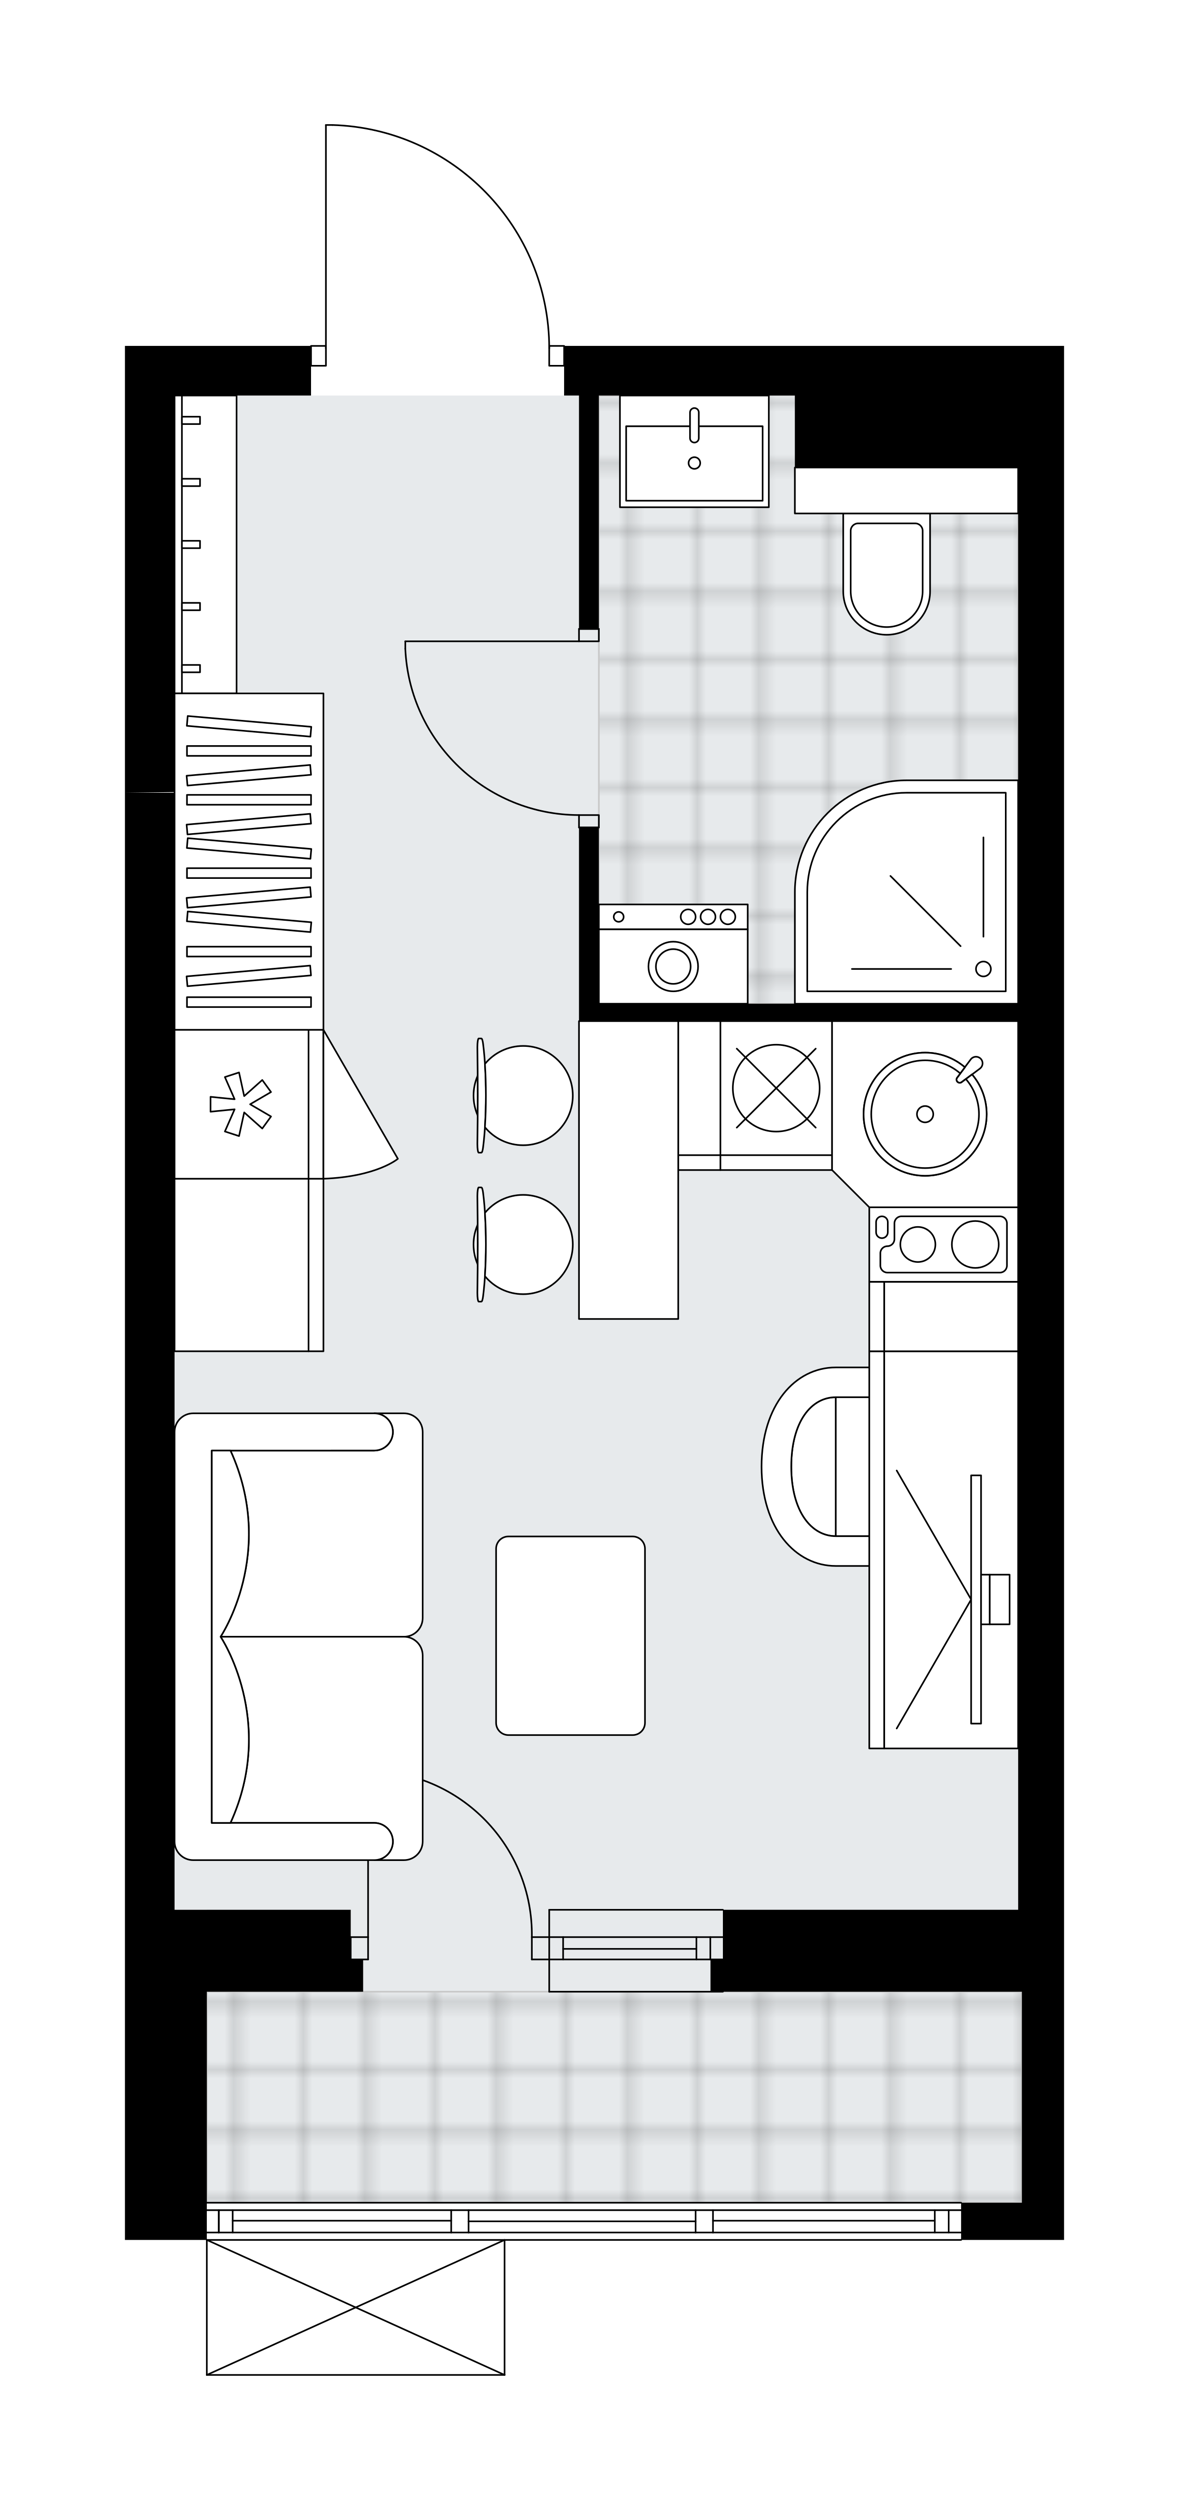 <svg xmlns="http://www.w3.org/2000/svg" xmlns:xlink="http://www.w3.org/1999/xlink" height="2000px" id="Layer_1" style="enable-background:new 0 0 951.68 2000;" version="1.1" viewBox="0 0 951.68 2000" width="951.68px" x="0px" y="0px" xml:space="preserve">
<style type="text/css">
	.st0{fill:none;}
	.st1{opacity:0.25;fill:none;stroke:#070606;stroke-width:0.4;stroke-miterlimit:10;}
	.st2{fill:#FFFFFF;}
	.st3{fill:#E7EAEC;}
	.st4{fill:url(#SVGID_1_);stroke:#C8C8C8;stroke-width:1.3;stroke-miterlimit:10;}
	
		.st5{fill:url(#SVGID_00000048474109755089877990000005060187263350343584_);stroke:#C8C8C8;stroke-width:1.3;stroke-miterlimit:10;}
	.st6{fill:none;stroke:#000000;stroke-width:1.3;stroke-linecap:round;stroke-linejoin:round;stroke-miterlimit:10;}
	.st7{fill:#FFFFFF;stroke:#000000;stroke-width:1.3;stroke-linecap:round;stroke-linejoin:round;stroke-miterlimit:10;}
	.st8{fill:none;stroke:#000000;stroke-width:1.3;stroke-linecap:round;stroke-linejoin:round;}
	.st9{fill:none;stroke:#000000;stroke-width:1.3;stroke-linecap:round;stroke-linejoin:round;stroke-dasharray:9.929,9.929;}
	.st10{fill:none;stroke:#000000;stroke-width:1.3;stroke-linecap:round;stroke-linejoin:round;stroke-dasharray:10.12,10.12;}
	.st11{font-family:'Arial-BoldMT','Arial'; font-weight:bold;}
	.st12{font-size:104.089px;}
	.st13{font-size:88.075px;}
	.st14{font-family: 'ArialMT','Arial';}
	.st15{font-size:40px;}
</style>
<pattern height="14.57" id="New_Pattern_Swatch_2" patternUnits="userSpaceOnUse" style="overflow:visible;" viewBox="7.49 -22.06 14.57 14.57" width="14.57" x="-524.03" y="-0.36">
	<g>
		<rect class="st0" height="14.57" width="14.57" x="7.49" y="-22.06" />
		<g>
			<rect class="st1" height="7.29" width="7.29" x="14.77" y="-7.49" />
		</g>
		<g>
			<rect class="st1" height="7.29" width="7.29" x="0.2" y="-7.49" />
		</g>
		<g>
			<rect class="st1" height="7.29" width="7.29" x="22.06" y="-14.77" />
		</g>
		<g>
			<rect class="st1" height="7.29" width="7.29" x="7.49" y="-14.77" />
			<rect class="st1" height="7.29" width="7.29" x="14.77" y="-22.06" />
		</g>
		<g>
			<rect class="st1" height="7.29" width="7.29" x="0.2" y="-22.06" />
		</g>
		<g>
			<rect class="st1" height="7.29" width="7.29" x="22.06" y="-29.35" />
		</g>
		<g>
			<rect class="st1" height="7.29" width="7.29" x="7.49" y="-29.35" />
		</g>
	</g>
</pattern>
<path class="st2" d="M851.68,276.73V634.2v893.67v39.72v25.82v168.81V1792h-81.77c0,0.36-0.29,0.65-0.65,0.65H404.5  V1900c0,0,0,0,0,0.01c0,0.05-0.02,0.09-0.03,0.14c-0.01,0.04-0.01,0.08-0.03,0.12c0,0,0,0.01,0,0.01c0,0.01-0.01,0.01-0.02,0.02  c-0.05,0.09-0.12,0.17-0.2,0.23c-0.02,0.02-0.04,0.03-0.07,0.04c-0.09,0.05-0.2,0.09-0.31,0.09H165.54c-0.12,0-0.22-0.04-0.31-0.09  c-0.02-0.01-0.04-0.03-0.07-0.04c-0.08-0.06-0.15-0.14-0.2-0.23c0-0.01-0.01-0.01-0.01-0.02c0,0,0-0.01,0-0.01  c-0.02-0.04-0.02-0.09-0.03-0.13c-0.01-0.04-0.02-0.08-0.03-0.12c0,0,0-0.01,0-0.01v-108H100v-25.82v-39.72v-133.06v-65.54v-119.16  V634.2v-78.44V317.88v-41.15h39.72H248.3c0-0.36,0.29-0.65,0.65-0.65h11.27V100c0-0.36,0.29-0.65,0.65-0.65h5.21c0,0,0.01,0,0.01,0  c0,0,0.01,0,0.01,0c46.92,1.39,90.76,20.7,123.46,54.38c32.08,33.04,50,76.4,50.67,122.35h11.3c0.36,0,0.65,0.29,0.65,0.65H636.2v0  h0v0h178.73v0H851.68z" id="background" />
<g id="floor">
	<polygon class="st3" points="814.94,1593.41 814.94,1527.87 814.94,1389.32 814.94,545.82 814.94,545.82 814.94,375.33    641.17,375.33 641.17,316.45 139.72,316.45 139.72,545.82 139.72,1210.12 139.72,1527.87 165.54,1527.87 165.54,1593.41    165.54,1629.54 165.54,1762.22 817.92,1762.22 817.92,1593.41  " />
	<pattern id="SVGID_1_" patternTransform="matrix(7.006 0 0 6.838 39907.508 30634.121)" xlink:href="#New_Pattern_Swatch_2">
	</pattern>
	<polygon class="st4" points="814.94,545.82 814.94,375.33 641.17,374.84 641.17,315.95 479.32,316.45 479.32,803.01 617.49,803.01    636.21,803.01 814.94,803.01 814.94,545.82  " />
	
		<pattern id="SVGID_00000028325310279895906460000013063445063499971476_" patternTransform="matrix(7.006 0 0 6.838 39907.508 30634.121)" xlink:href="#New_Pattern_Swatch_2">
	</pattern>
	
		<rect height="168.81" style="fill:url(#SVGID_00000028325310279895906460000013063445063499971476_);stroke:#C8C8C8;stroke-width:1.3;stroke-miterlimit:10;" width="652.38" x="165.54" y="1593.41" />
	<g id="LINE_00000039839981938937299460000003701909927901769641_">
		<line class="st6" x1="439.6" x2="578.61" y1="1549.72" y2="1549.72" />
	</g>
	<g id="LINE_00000062168345472694216580000001942513387764953734_">
		<line class="st6" x1="439.6" x2="578.61" y1="1567.59" y2="1567.59" />
	</g>
	<g id="LINE_00000062895133591048668250000017057824081007999672_">
		<line class="st6" x1="450.72" x2="557.42" y1="1559.15" y2="1559.15" />
	</g>
	<g id="LINE_00000181805279419669491340000014191374921468559527_">
		<line class="st6" x1="568.54" x2="568.54" y1="1549.72" y2="1567.59" />
	</g>
	<g id="LINE_00000025416568427849522530000015323221589501729921_">
		<line class="st6" x1="450.72" x2="450.72" y1="1549.72" y2="1567.59" />
	</g>
	<g id="LINE_00000121257647354301909760000008686151778980491664_">
		<line class="st6" x1="439.6" x2="578.61" y1="1527.87" y2="1527.87" />
	</g>
	<g id="LINE_00000026137308729843326370000005520268764985250971_">
		<line class="st6" x1="578.61" x2="439.6" y1="1593.41" y2="1593.41" />
	</g>
	<g id="LINE_00000132786775386479616860000003642649044012103581_">
		<line class="st6" x1="557.42" x2="557.42" y1="1549.71" y2="1567.58" />
	</g>
	<g id="LINE_00000113348251988921701390000001528201254546294417_">
		<line class="st6" x1="439.6" x2="439.6" y1="1527.87" y2="1593.41" />
	</g>
	<g id="LINE_00000002349639374042514710000000489131814261439635_">
		<line class="st6" x1="165.54" x2="769.26" y1="1762.22" y2="1762.22" />
	</g>
	<g id="LINE_00000087380391827943854640000004693459811943272124_">
		<line class="st6" x1="175.11" x2="175.11" y1="1768.17" y2="1786.05" />
	</g>
	<g id="LINE_00000097502255209681026740000004834072219400299407_">
		<line class="st6" x1="759.33" x2="759.33" y1="1768.17" y2="1786.05" />
	</g>
	<g id="LINE_00000178173463860441679020000003760092956824617647_">
		<line class="st6" x1="361.15" x2="186.23" y1="1776.61" y2="1776.61" />
	</g>
	<g id="LINE_00000111149796885579259240000009595831008717443759_">
		<line class="st6" x1="748.21" x2="570.67" y1="1776.61" y2="1776.61" />
	</g>
	<g id="LINE_00000153703730966061169700000008905803261539313847_">
		<line class="st6" x1="748.21" x2="748.21" y1="1786.05" y2="1768.17" />
	</g>
	<g id="LINE_00000170271357995735077370000002154252801612435872_">
		<line class="st6" x1="175.11" x2="175.11" y1="1768.17" y2="1786.05" />
	</g>
	<g id="LINE_00000021828848370801493690000007931767563674096819_">
		<line class="st6" x1="186.23" x2="186.23" y1="1786.05" y2="1768.17" />
	</g>
	<g id="LINE_00000143607643420951530280000017207621252367323532_">
		<line class="st6" x1="375.05" x2="375.05" y1="1768.17" y2="1786.05" />
	</g>
	<g id="LINE_00000101800784596416682570000003627608904342622338_">
		<line class="st6" x1="375.05" x2="361.15" y1="1786.05" y2="1786.05" />
	</g>
	<g id="LINE_00000084501104426338356770000018173094388414717837_">
		<line class="st6" x1="361.15" x2="361.15" y1="1786.05" y2="1768.17" />
	</g>
	<g id="LINE_00000023991282376128862820000008493628466088812457_">
		<line class="st6" x1="361.15" x2="375.05" y1="1768.17" y2="1768.17" />
	</g>
	<g id="LINE_00000098191416668262985440000010185524193269417653_">
		<line class="st6" x1="769.26" x2="165.54" y1="1792" y2="1792" />
	</g>
	<g id="LINE_00000082329466404923728510000014490832592050982797_">
		<line class="st6" x1="570.67" x2="570.67" y1="1768.17" y2="1786.05" />
	</g>
	<g id="LINE_00000153668243304837137450000012750001599396457142_">
		<line class="st6" x1="570.67" x2="556.77" y1="1786.05" y2="1786.05" />
	</g>
	<g id="LINE_00000115487054177358104480000014585613017553088649_">
		<line class="st6" x1="556.77" x2="556.77" y1="1786.05" y2="1768.17" />
	</g>
	<g id="LINE_00000181771688855496045380000010567459979330674822_">
		<line class="st6" x1="556.77" x2="570.67" y1="1768.17" y2="1768.17" />
	</g>
	<g id="LINE_00000064336011703409352300000011262776996703362743_">
		<line class="st6" x1="556.77" x2="375.05" y1="1777.11" y2="1777.11" />
	</g>
	<g id="LWPOLYLINE_00000011002154697125760420000016277616384810033582_">
		<line class="st6" x1="570.67" x2="769.26" y1="1768.17" y2="1768.17" />
	</g>
	<g id="LWPOLYLINE_00000085948544373941483350000005300859618390897832_">
		<line class="st6" x1="556.77" x2="375.05" y1="1768.17" y2="1768.17" />
	</g>
	<g id="LWPOLYLINE_00000024698180113238093210000004282352134093317253_">
		<line class="st6" x1="361.15" x2="165.54" y1="1768.17" y2="1768.17" />
	</g>
	<g id="LWPOLYLINE_00000165215381095658211400000002808659852374134461_">
		<line class="st6" x1="570.67" x2="769.26" y1="1786.05" y2="1786.05" />
	</g>
	<g id="LWPOLYLINE_00000002385661457468909810000017904002709263668902_">
		<line class="st6" x1="556.77" x2="375.05" y1="1786.05" y2="1786.05" />
	</g>
	<g id="LWPOLYLINE_00000057135102599655385260000015798857078439774105_">
		<line class="st6" x1="361.15" x2="165.54" y1="1786.05" y2="1786.05" />
	</g>
	<g id="LWPOLYLINE_00000154403998120709676950000009439380243490632064_">
		<rect class="st6" height="15.89" width="11.92" x="439.6" y="276.73" />
	</g>
	<g id="LWPOLYLINE_00000003084608065260683890000013919603396373282439_">
		<rect class="st6" height="15.89" width="11.92" x="248.95" y="276.73" />
	</g>
	<g id="LWPOLYLINE_00000016074457633402574200000017976734178844040838_">
		<path class="st6" d="M266.07,100c96.65,2.86,173.52,82.04,173.53,178.73" />
	</g>
	<g id="LINE_00000094620267568669175380000006847728200904535481_">
		<line class="st6" x1="260.86" x2="260.86" y1="278.73" y2="100" />
	</g>
	<g id="LINE_00000031171173058126292980000011917631633318882459_">
		<line class="st6" x1="260.86" x2="266.07" y1="100" y2="100" />
	</g>
	<g id="LWPOLYLINE_00000139289670059473766550000010510569514672754568_">
		<rect class="st6" height="9.93" width="15.89" x="463.43" y="503.13" />
	</g>
	<g id="LWPOLYLINE_00000086678042855182978000000012368317085352848563_">
		<rect class="st6" height="9.93" width="15.89" x="463.43" y="652.07" />
	</g>
	<g id="LINE_00000126325748157804996690000003017446101545039536_">
		<line class="st6" x1="463.43" x2="479.32" y1="503.13" y2="503.13" />
	</g>
	<g id="LINE_00000117647875464424102330000000511635537574915474_">
		<line class="st6" x1="463.43" x2="479.32" y1="662" y2="662" />
	</g>
	<g id="LINE_00000000205591667665109470000006400282652257968822_">
		<line class="st6" x1="463.43" x2="324.41" y1="513.06" y2="513.06" />
	</g>
	<g id="ARC_00000118356803496652011760000014969623556730635695_">
		<path class="st6" d="M463.43,652.07c-74.46-0.05-135.71-58.67-139.02-133.06" />
	</g>
	<g id="LINE_00000039840187121267813620000000795974589477365685_">
		<line class="st6" x1="324.41" x2="324.41" y1="513.06" y2="519.01" />
	</g>
	<g id="ARC_00000104704058933720416820000010107885501560952234_">
		<path class="st6" d="M294.62,1416.66c0.65,0,1.3,0,1.95,0.01c72.39,1.08,130.2,60.65,129.12,133.04" />
	</g>
	<g id="LINE_00000060726076974219490230000004905966401694973828_">
		<line class="st6" x1="294.62" x2="294.62" y1="1549.72" y2="1416.66" />
	</g>
	<g id="LINE_00000049916686828800866020000013879875872822733979_">
		<line class="st6" x1="439.6" x2="425.69" y1="1549.72" y2="1549.72" />
	</g>
	<g id="LINE_00000136372695042521140500000007537520163902358683_">
		<line class="st6" x1="425.69" x2="425.69" y1="1549.72" y2="1567.59" />
	</g>
	<g id="LINE_00000080903021002798910440000017731287820102832308_">
		<line class="st6" x1="425.69" x2="439.6" y1="1567.59" y2="1567.59" />
	</g>
	<g id="LINE_00000137816424098685328040000013899571132948605874_">
		<line class="st6" x1="280.72" x2="294.62" y1="1567.59" y2="1567.59" />
	</g>
	<g id="LINE_00000056418350580904324030000009452232748138554768_">
		<line class="st6" x1="294.62" x2="294.62" y1="1567.59" y2="1549.72" />
	</g>
	<g id="LINE_00000109022177383528671640000012174375566810509702_">
		<line class="st6" x1="294.62" x2="280.72" y1="1549.72" y2="1549.72" />
	</g>
	<g id="LINE_00000137119810010665410860000004062446566866576299_">
		<line class="st6" x1="280.72" x2="280.72" y1="1567.59" y2="1549.72" />
	</g>
	<g id="LINE_00000116218839936785406650000002022262741209407910_">
		<line class="st6" x1="403.85" x2="165.54" y1="1900" y2="1900" />
	</g>
	<g id="LINE_00000075159842789601791490000016808972729677270912_">
		<line class="st6" x1="165.54" x2="165.54" y1="1900" y2="1792" />
	</g>
	<g id="LINE_00000154428111362429436340000002863898396555897261_">
		<line class="st6" x1="403.85" x2="403.85" y1="1792" y2="1900" />
	</g>
	<g id="LWPOLYLINE_00000169531476760579275550000017128708089161118644_">
		<line class="st6" x1="165.54" x2="403.85" y1="1792" y2="1900" />
	</g>
	<g id="LWPOLYLINE_00000034081555595791526410000011099086438971830153_">
		<line class="st6" x1="403.85" x2="165.54" y1="1792" y2="1900" />
	</g>
	<g>
		<polygon points="280.72,1527.87 139.72,1527.87 139.72,1408.72 139.72,634.2 100,634.2 100,1408.72 100,1527.87 100,1593.41     100,1726.47 100,1766.19 100,1792 165.54,1792 165.54,1766.19 165.54,1726.47 165.54,1593.41 280.72,1593.41 290.65,1593.41     290.65,1567.59 280.72,1567.59   " />
		<polygon points="139.72,555.76 139.72,317.88 139.72,316.45 248.95,316.45 248.95,276.73 139.72,276.73 100,276.73 100,317.88     100,555.76 100,634.2 139.72,633.7   " />
		<polygon points="814.94,276.73 814.94,276.73 636.21,276.73 636.21,276.73 636.2,276.73 636.2,276.73 451.51,276.73     451.51,316.45 463.43,316.45 463.43,503.13 479.32,503.13 479.32,316.45 636.2,316.45 636.21,352.54 636.21,374.04 713.71,374.04     713.71,374.25 814.07,374.04 814.94,374.04 814.94,634.2 814.94,803 479.32,803 479.32,662 463.43,662 463.43,803 463.43,816.91     814.94,816.91 814.94,1527.87 578.61,1527.87 578.61,1567.59 568.68,1567.59 568.68,1593.41 817.92,1593.41 817.92,1762.22     769.26,1762.22 769.26,1792 851.68,1792 851.68,1762.22 851.68,1593.41 851.68,1567.59 851.68,1527.87 851.68,634.2     851.68,276.73   " />
	</g>
</g>
<g id="mebel">
	<g>
		
			<rect class="st7" height="238.31" transform="matrix(-1 -1.224647e-16 1.224647e-16 -1 329.08 871.21)" width="49.65" x="139.72" y="316.45" />
		
			<rect class="st7" height="238.31" transform="matrix(-1 -1.224647e-16 1.224647e-16 -1 285.325 871.21)" width="5.89" x="139.72" y="316.45" />
		
			<rect class="st7" height="14.49" transform="matrix(6.123234e-17 -1 1 6.123234e-17 -282.748 588.462)" width="5.89" x="149.91" y="428.36" />
		
			<rect class="st7" height="14.49" transform="matrix(6.123234e-17 -1 1 6.123234e-17 -233.1 538.813)" width="5.89" x="149.91" y="378.71" />
		
			<rect class="st7" height="14.49" transform="matrix(6.123234e-17 -1 1 6.123234e-17 -183.451 489.164)" width="5.89" x="149.91" y="329.06" />
		
			<rect class="st7" height="14.49" transform="matrix(6.123234e-17 -1 1 6.123234e-17 -332.397 638.11)" width="5.89" x="149.91" y="478.01" />
		
			<rect class="st7" height="14.49" transform="matrix(6.123234e-17 -1 1 6.123234e-17 -382.045 687.759)" width="5.89" x="149.91" y="527.66" />
	</g>
	<g>
		<g>
			<g>
				<path class="st7" d="M768.32,1132.65v81.47c0,8.2-6.65,14.85-14.85,14.85h-84.55V1117.8h84.55      C761.68,1117.8,768.32,1124.45,768.32,1132.65z" />
				<path class="st7" d="M668.92,1228.97c-19.29,0-35.59-19.41-35.59-55.61c0-36.19,16.1-55.56,35.59-55.56V1228.97z" />
				<path class="st7" d="M668.92,1093.97c-32.52,0-59.37,30.04-59.37,79.39c0,49.36,27.2,79.44,59.37,79.44h84.5v-23.83h-84.5      c-19.29,0-35.59-19.41-35.59-55.61c0-36.19,16.1-55.56,35.59-55.56h84.5v-23.83H668.92z" />
			</g>
		</g>
		<g>
			
				<rect class="st7" height="107.24" transform="matrix(5.062242e-10 1 -1 5.062242e-10 2001.233 478.601)" width="317.75" x="602.44" y="1186.3" />
			
				<rect class="st7" height="11.92" transform="matrix(2.705549e-10 1 -1 2.705549e-10 1941.655 538.18)" width="317.75" x="542.86" y="1233.96" />
		</g>
		<g>
			<g>
				<g id="LINE_00000093861094172081774380000012250157332631978142_">
					<line class="st7" x1="777.3" x2="717.72" y1="1279.63" y2="1176.44" />
				</g>
				<g id="LINE_00000183227967517898491550000016097818742486916767_">
					<line class="st7" x1="777.3" x2="717.72" y1="1279.63" y2="1382.82" />
				</g>
			</g>
			<rect class="st7" height="198.59" width="7.94" x="777.3" y="1180.33" />
			
				<rect class="st7" height="39.72" transform="matrix(-1 1.797845e-10 -1.797845e-10 -1 1577.434 2559.262)" width="6.95" x="785.24" y="1259.77" />
			<rect class="st7" height="39.72" width="15.89" x="792.19" y="1259.77" />
		</g>
	</g>
	<g>
		<rect class="st7" height="107.24" width="33.76" x="542.86" y="816.91" />
		<rect class="st7" height="11.92" width="33.76" x="542.86" y="924.15" />
	</g>
	<g>
		
			<rect class="st7" height="107.24" transform="matrix(-1.836970e-16 1 -1 -1.836970e-16 1814.552 291.92)" width="55.61" x="733.51" y="999.62" />
		
			<rect class="st7" height="11.92" transform="matrix(-1.836970e-16 1 -1 -1.836970e-16 1754.974 351.498)" width="55.61" x="673.93" y="1047.28" />
	</g>
	<g>
		
			<rect class="st7" height="107.24" transform="matrix(3.877904e-11 -1 1 3.877904e-11 -818.689 1205.361)" width="138.02" x="124.32" y="958.4" />
		
			<rect class="st7" height="11.92" transform="matrix(3.877904e-11 -1 1 3.877904e-11 -759.111 1264.94)" width="138.02" x="183.9" y="1006.07" />
	</g>
	<g>
		<path class="st7" d="M299.58,1160.47L299.58,1160.47c8.23,0,14.89-6.67,14.89-14.89v0c0-8.23-6.67-14.89-14.89-14.89h0h23.78    c8.26,0,14.95,6.69,14.95,14.95v148.82c0,8.23-6.73,14.97-14.97,14.97l-146.8,0c0,0,45.18-67.17,7.92-148.94H299.58z" />
		<path class="st7" d="M299.58,1458.37L299.58,1458.37c8.23,0,14.89,6.67,14.89,14.89v0c0,8.23-6.67,14.89-14.89,14.89h0h23.78    c8.26,0,14.95-6.69,14.95-14.95v-148.82c0-8.23-6.73-14.97-14.97-14.97l-146.8,0c0,0,45.18,67.17,7.92,148.94H299.58z" />
		<path class="st7" d="M154.61,1130.69h144.97c8.23,0,14.89,6.67,14.89,14.89l0,0c0,8.23-6.67,14.89-14.89,14.89H169.5v297.89    h130.08c8.23,0,14.89,6.67,14.89,14.89l0,0c0,8.23-6.67,14.89-14.89,14.89H154.61c-8.23,0-14.89-6.67-14.89-14.89v-327.68    C139.72,1137.39,146.42,1130.69,154.61,1130.69z" />
		<path class="st7" d="M184.46,1458.37c37.27-81.77-7.92-148.94-7.92-148.94v-0.01c0,0,45.18-67.17,7.92-148.94H169.5v297.89    L184.46,1458.37z" />
	</g>
	<g>
		<g>
			<g id="LINE_00000033340822183339052390000000747965460873037966_">
				<path class="st7" d="M386.68,954.35c3.02,24.04,3.02,58.54,0,82.58c-0.35,2.78-0.87,4.39-1.42,4.39h-0.14h-1.96      c-0.59,0-1.07-3.11-1.07-6.95c0.41-25.75,0.41-51.7,0-77.45c0-3.84,0.48-6.95,1.07-6.95h1.96h0.14      C385.81,949.96,386.33,951.57,386.68,954.35z" />
			</g>
			<g>
				<path class="st7" d="M382.27,979.92c-2.08,4.82-3.25,10.13-3.25,15.72s1.16,10.9,3.25,15.72      C382.33,1000.87,382.33,990.41,382.27,979.92z" />
				<path class="st7" d="M388.12,970.34c1.05,16.19,1.05,34.4,0,50.6c7.29,8.81,18.3,14.42,30.62,14.42      c21.94,0,39.72-17.78,39.72-39.72c0-21.94-17.78-39.72-39.72-39.72C406.42,955.92,395.41,961.54,388.12,970.34z" />
			</g>
		</g>
		<g>
			<g id="LINE_00000013175578148239187370000016311183902957468574_">
				<path class="st7" d="M386.68,835.19c3.02,24.04,3.02,58.54,0,82.58c-0.35,2.78-0.87,4.39-1.42,4.39h-0.14h-1.96      c-0.59,0-1.07-3.11-1.07-6.95c0.41-25.75,0.41-51.7,0-77.45c0-3.84,0.48-6.95,1.07-6.95h1.96h0.14      C385.81,830.81,386.33,832.42,386.68,835.19z" />
			</g>
			<g>
				<path class="st7" d="M382.27,860.77c-2.08,4.82-3.25,10.13-3.25,15.72s1.16,10.9,3.25,15.72      C382.33,881.72,382.33,871.25,382.27,860.77z" />
				<path class="st7" d="M388.12,851.19c1.05,16.19,1.05,34.4,0,50.6c7.29,8.81,18.3,14.42,30.62,14.42      c21.94,0,39.72-17.78,39.72-39.72c0-21.94-17.78-39.72-39.72-39.72C406.42,836.77,395.41,842.38,388.12,851.19z" />
			</g>
		</g>
		
			<rect class="st7" height="79.44" transform="matrix(8.994456e-11 -1 1 8.994456e-11 -432.92 1439.206)" width="238.31" x="383.99" y="896.34" />
	</g>
	<g>
		<path class="st7" d="M516.24,1378.27v-139.24c0-5.42-4.4-9.82-9.82-9.82H406.9c-5.42,0-9.82,4.4-9.82,9.82v139.24    c0,5.42,4.4,9.82,9.82,9.82h99.52C511.84,1388.09,516.24,1383.7,516.24,1378.27z" />
	</g>
	<g>
		
			<rect class="st7" height="107.24" transform="matrix(4.491880e-11 -1 1 4.491880e-11 -690.099 1076.772)" width="119.16" x="133.76" y="829.82" />
		
			<rect class="st7" height="11.92" transform="matrix(4.491880e-11 -1 1 4.491880e-11 -630.521 1136.35)" width="119.16" x="193.34" y="877.48" />
		<polygon class="st7" points="187.79,887.47 168.51,889.39 168.51,877.48 187.79,879.41 180,861.67 191.33,857.99 195.45,876.91     209.92,864.02 216.92,873.66 200.19,883.44 216.92,893.21 209.92,902.85 195.45,889.96 191.33,908.89 180,905.2   " />
		<path class="st7" d="M258.87,823.86l59.58,103.19c0,0-16.77,14.38-59.58,15.96V823.86z" />
	</g>
	<g>
		<rect class="st7" height="107.24" width="89.37" x="576.62" y="816.91" />
		<rect class="st7" height="11.92" width="89.37" x="576.62" y="924.15" />
		<circle class="st7" cx="621.31" cy="870.53" r="34.75" />
		<line class="st7" x1="652.9" x2="589.71" y1="838.93" y2="902.12" />
		<line class="st7" x1="652.9" x2="589.71" y1="902.12" y2="838.93" />
	</g>
	<g>
		
			<rect class="st7" height="119.16" transform="matrix(-1.836970e-16 1 -1 -1.836970e-16 1750.999 240.283)" width="59.58" x="725.57" y="936.06" />
		<path class="st7" d="M800.33,973.08h-78.8c-3.11,0-5.63,2.52-5.63,5.63v12.63c0,3.11-2.52,5.63-5.63,5.63l0,0    c-3.11,0-5.63,2.52-5.63,5.63v9.88c0,3.11,2.52,5.63,5.63,5.63h90.06c3.11,0,5.63-2.52,5.63-5.63v-33.77    C805.96,975.6,803.44,973.08,800.33,973.08z" />
		<path class="st7" d="M701.22,985.86v-8.09c0-2.59,2.1-4.69,4.69-4.69l0,0c2.59,0,4.69,2.1,4.69,4.69v8.09    c0,2.59-2.1,4.69-4.69,4.69l0,0C703.32,990.55,701.22,988.45,701.22,985.86z" />
		<circle class="st7" cx="734.66" cy="995.6" r="14.03" />
		<circle class="st7" cx="780.63" cy="995.6" r="18.76" />
	</g>
	<g>
		<polygon class="st7" points="695.78,965.85 814.94,965.85 814.94,816.91 665.99,816.91 665.99,936.06   " />
		<g id="ARC_00000041275694313118379220000005176409495975290770_">
			<path class="st7" d="M776.98,847.52c0.3-0.41,0.67-0.77,1.07-1.07c2.33-1.74,5.62-1.25,7.36,1.07c1.74,2.33,1.25,5.62-1.07,7.36     l-14.91,11.11c-0.78,0.42-1.72,0.42-2.5,0c-1.28-0.69-1.75-2.29-1.06-3.56L776.98,847.52z" />
		</g>
		<path class="st7" d="M778.04,859.58l-8.61,6.42c-0.78,0.42-1.72,0.42-2.5,0c-1.28-0.69-1.75-2.29-1.06-3.56l6.42-8.61    c-8.59-7.28-19.68-11.69-31.82-11.69c-27.2,0-49.25,22.05-49.25,49.25c0,27.2,22.05,49.25,49.25,49.25    c27.2,0,49.25-22.05,49.25-49.25C789.71,879.25,785.31,868.16,778.04,859.58z" />
		<path class="st7" d="M778.04,859.58l-8.61,6.42c-0.78,0.42-1.72,0.42-2.5,0c-1.28-0.69-1.75-2.29-1.06-3.56l6.42-8.61    c-8.59-7.28-19.68-11.69-31.82-11.69c-27.2,0-49.25,22.05-49.25,49.25c0,27.2,22.05,49.25,49.25,49.25    c27.2,0,49.25-22.05,49.25-49.25C789.71,879.25,785.31,868.16,778.04,859.58z" />
		<path class="st7" d="M769.43,865.99c-0.78,0.42-1.72,0.42-2.5,0c-1.28-0.69-1.75-2.29-1.06-3.56l2.73-3.67    c-7.55-6.52-17.37-10.49-28.14-10.49c-23.81,0-43.11,19.3-43.11,43.11s19.3,43.11,43.11,43.11c23.81,0,43.11-19.3,43.11-43.11    c0-10.76-3.96-20.57-10.48-28.12L769.43,865.99z" />
		<circle class="st7" cx="740.46" cy="891.38" r="6.53" />
	</g>
	<g>
		<rect class="st7" height="269.1" width="119.16" x="139.72" y="554.76" />
		<g>
			<rect class="st7" height="7.89" width="99.3" x="149.65" y="596.82" />
			<rect class="st7" height="7.89" width="99.3" x="149.65" y="635.92" />
			<rect class="st7" height="7.89" width="99.3" x="149.65" y="694.57" />
			
				<rect class="st7" height="7.89" transform="matrix(0.996 0.087 -0.087 0.996 51.414 -15.158)" width="99.3" x="149.65" y="577.27" />
			
				<rect class="st7" height="7.89" transform="matrix(0.996 0.087 -0.087 0.996 59.934 -14.786)" width="99.3" x="149.65" y="675.02" />
			
				<rect class="st7" height="7.89" transform="matrix(0.996 -0.087 0.087 0.996 -53.306 19.73)" width="99.3" x="149.65" y="616.37" />
			
				<rect class="st7" height="7.89" transform="matrix(0.996 -0.087 0.087 0.996 -56.713 19.879)" width="99.3" x="149.65" y="655.47" />
			
				<rect class="st7" height="7.89" transform="matrix(0.996 0.087 -0.087 0.996 65.046 -14.563)" width="99.3" x="149.65" y="733.67" />
			
				<rect class="st7" height="7.89" transform="matrix(0.996 -0.087 0.087 0.996 -61.825 20.102)" width="99.3" x="149.65" y="714.12" />
			<rect class="st7" height="7.89" width="99.3" x="149.65" y="757.36" />
			<rect class="st7" height="7.89" width="99.3" x="149.65" y="797.77" />
			
				<rect class="st7" height="7.89" transform="matrix(0.996 -0.087 0.087 0.996 -67.297 20.341)" width="99.3" x="149.65" y="776.91" />
		</g>
	</g>
	<g>
		<path class="st7" d="M709.69,507.83L709.69,507.83c19.19,0,34.75-15.56,34.75-34.75v-62.29h-69.51v62.29    C674.93,492.27,690.49,507.83,709.69,507.83z" />
		
			<rect class="st7" height="36.74" transform="matrix(-1 -1.356094e-10 1.356094e-10 -1 1451.147 784.822)" width="178.73" x="636.21" y="374.04" />
		<path class="st7" d="M709.69,501.67L709.69,501.67c15.9,0,28.8-12.89,28.8-28.8v-48.19c0-3.29-2.67-5.96-5.96-5.96h-45.68    c-3.29,0-5.96,2.67-5.96,5.96v48.19C680.89,488.77,693.78,501.67,709.69,501.67z" />
	</g>
	<g>
		
			<rect class="st7" height="89.37" transform="matrix(-1 -1.224647e-16 1.224647e-16 -1 1111.55 722.265)" width="119.16" x="496.19" y="316.45" />
		
			<rect class="st7" height="59.58" transform="matrix(-1 -1.224647e-16 1.224647e-16 -1 1111.59 741.596)" width="109.23" x="501.18" y="341.01" />
		<path class="st7" d="M555.8,354.06L555.8,354.06c1.94,0,3.51-1.57,3.51-3.51v-20.59c0-1.94-1.57-3.51-3.51-3.51l0,0    c-1.94,0-3.51,1.57-3.51,3.51v20.59C552.28,352.48,553.86,354.06,555.8,354.06z" />
		<circle class="st7" cx="555.8" cy="370.42" r="4.67" />
	</g>
	<g>
		<path class="st7" d="M725.68,624.27h89.26V803H636.21v-89.26C636.21,664.33,676.26,624.27,725.68,624.27z" />
		<path class="st7" d="M725.57,634.2h79.44v158.88H646.14v-79.44C646.14,669.76,681.7,634.2,725.57,634.2z" />
		<circle class="st7" cx="787.14" cy="775.2" r="5.96" />
		<line class="st7" x1="761.32" x2="681.88" y1="775.2" y2="775.2" />
		<line class="st7" x1="768.88" x2="712.71" y1="756.95" y2="700.77" />
		<line class="st7" x1="787.14" x2="787.14" y1="749.38" y2="669.95" />
	</g>
	<g>
		
			<rect class="st7" height="59.58" transform="matrix(-1 -1.224647e-16 1.224647e-16 -1 1077.789 1546.431)" width="119.16" x="479.32" y="743.43" />
		
			<rect class="st7" height="19.86" transform="matrix(-1 -1.224647e-16 1.224647e-16 -1 1077.789 1466.993)" width="119.16" x="479.32" y="723.57" />
		<g id="CIRCLE_00000039849651088521898320000010290160815057444226_">
			<circle class="st7" cx="538.89" cy="773.22" r="19.86" />
		</g>
		<g id="CIRCLE_00000111886282028252188860000005467770306628350902_">
			<circle class="st7" cx="538.89" cy="773.22" r="13.9" />
		</g>
		<g id="CIRCLE_00000073714362042790228180000001741510336842434985_">
			<circle class="st7" cx="495.2" cy="733.5" r="3.97" />
		</g>
		<g id="CIRCLE_00000119818994672224420100000007942533429417402531_">
			<circle class="st7" cx="550.81" cy="733.5" r="5.96" />
		</g>
		<g id="CIRCLE_00000148650245465725581720000005595921633932911248_">
			<circle class="st7" cx="566.7" cy="733.5" r="5.96" />
		</g>
		<g id="CIRCLE_00000172419214665370170990000006620199965105748399_">
			<circle class="st7" cx="582.59" cy="733.5" r="5.96" />
		</g>
	</g>
</g>
</svg>